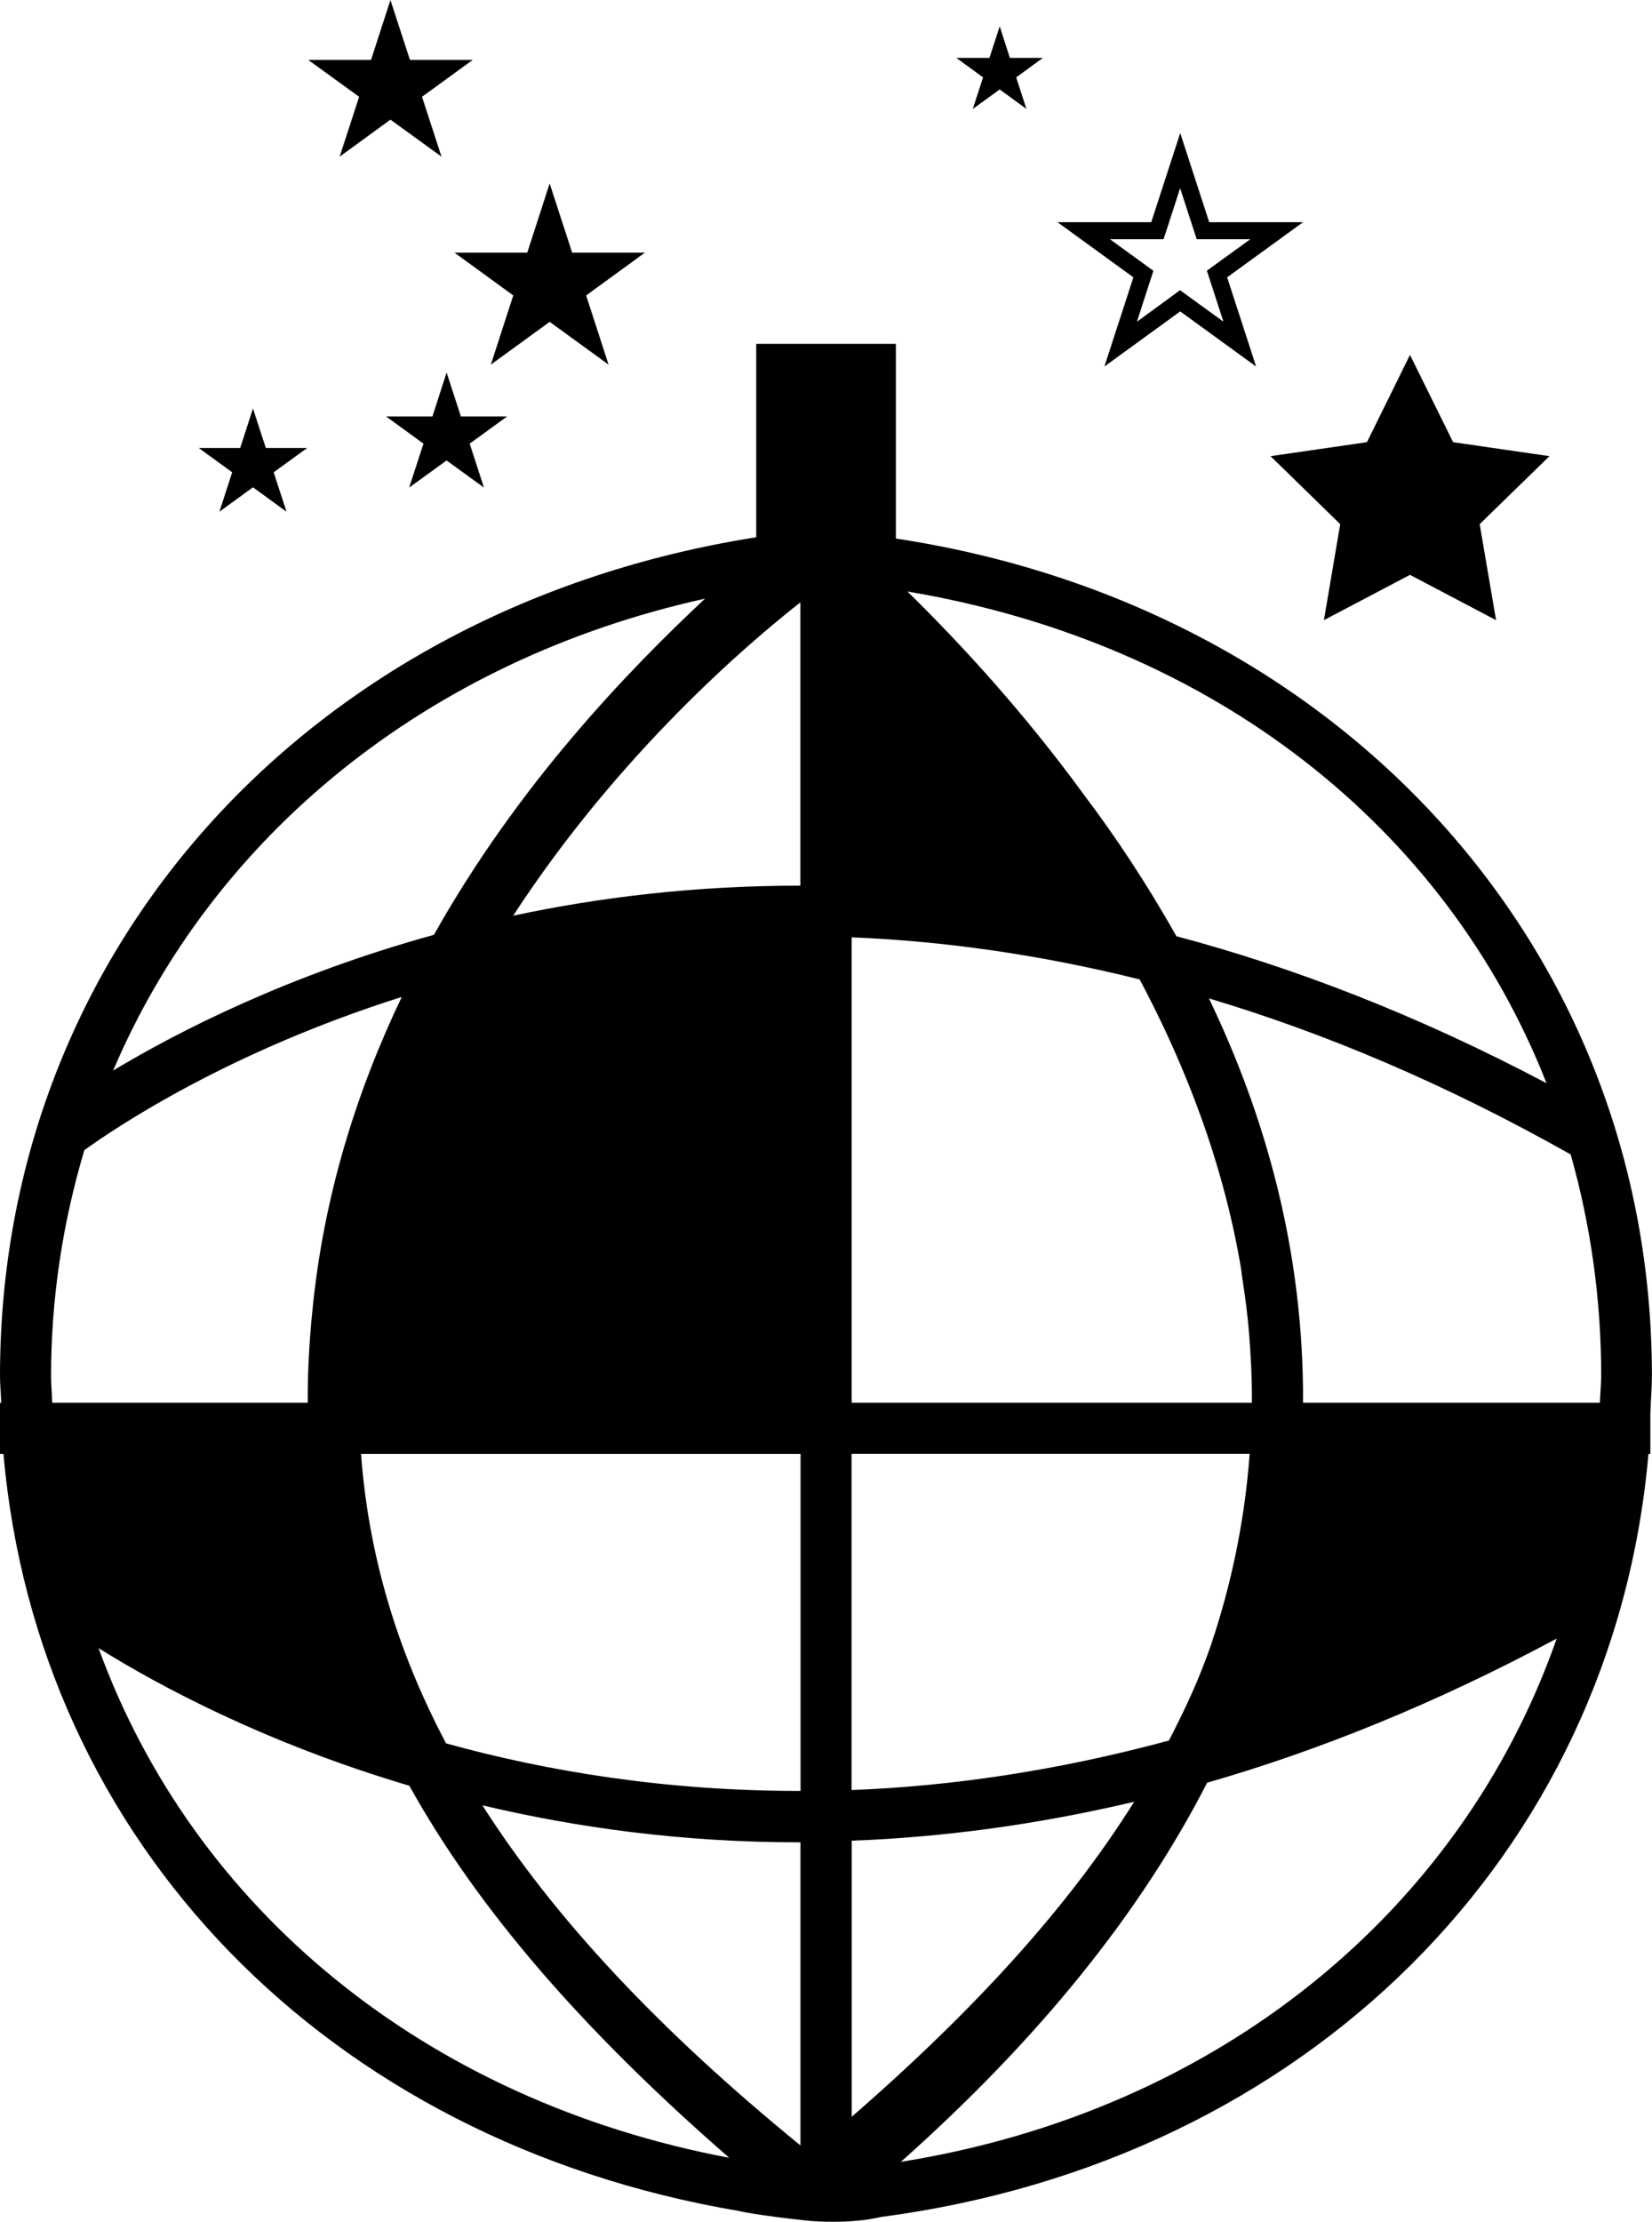 <?xml version="1.0" encoding="utf-8"?>
<!-- Generator: Adobe Illustrator 17.0.0, SVG Export Plug-In . SVG Version: 6.00 Build 0)  -->
<!DOCTYPE svg PUBLIC "-//W3C//DTD SVG 1.1//EN" "http://www.w3.org/Graphics/SVG/1.1/DTD/svg11.dtd">
<svg version="1.1" id="Capa_1" xmlns="http://www.w3.org/2000/svg" xmlns:xlink="http://www.w3.org/1999/xlink" x="0px" y="0px"
	 width="19.154px" height="25.755px" viewBox="0 0 19.154 25.755" enable-background="new 0 0 19.154 25.755" xml:space="preserve">
<path d="M10.387,6.243V3.986H8.768v2.242C3.588,7.046,0,11.001,0,15.95c0,0.105,0.011,0.207,0.014,0.312H0v0.593h0.04
	c0.396,4.504,3.755,7.963,8.522,8.775c0,0,0.21,0.051,0.828,0.116c0.521,0.038,0.818-0.045,0.818-0.045
	c4.926-0.646,8.496-4.189,8.905-8.846h0.022v-0.467c0.004-0.146,0.018-0.29,0.018-0.438C19.154,10.977,15.516,7.02,10.387,6.243z
	 M9.28,6.983c0,0,0,3.284,0,3.284c-1.218-0.001-2.332,0.135-3.33,0.348C7.182,8.722,8.698,7.439,9.28,6.983z M8.174,6.94
	c-0.909,0.851-2.17,2.164-3.143,3.897C3.35,11.301,2.077,11.95,1.312,12.41C2.469,9.692,4.95,7.653,8.174,6.94z M0.592,15.95
	c0-0.914,0.139-1.789,0.386-2.617c0.388-0.28,1.683-1.144,3.68-1.776c-0.518,1.084-0.91,2.306-1.039,3.668
	c0,0.013-0.002,0.025-0.004,0.038c-0.03,0.325-0.049,0.655-0.047,0.996c0,0.001,0,0.001,0,0.002H0.605
	C0.603,16.157,0.592,16.055,0.592,15.95z M1.143,19.106c0.7,0.437,1.936,1.101,3.603,1.595c0.795,1.43,2.01,2.834,3.709,4.313
	C4.922,24.347,2.241,22.125,1.143,19.106z M9.281,24.871c-1.639-1.337-2.852-2.632-3.688-3.943c1.084,0.257,2.312,0.429,3.672,0.429
	c0.006,0,0.012,0,0.016,0V24.871z M9.282,20.761H9.281c-1.556,0.002-2.938-0.227-4.109-0.551c-0.576-1.089-0.9-2.196-0.986-3.355
	h5.096V20.761z M17.931,12.557c-1.498-0.792-2.934-1.343-4.291-1.704c-0.334-0.592-0.695-1.141-1.068-1.634
	c-0.699-0.96-1.435-1.759-2.051-2.362C14.063,7.452,16.766,9.589,17.931,12.557z M9.874,10.866c1.043,0.042,2.16,0.194,3.34,0.488
	c0.541,1.018,0.975,2.148,1.178,3.368c0.004,0.037,0.008,0.074,0.014,0.111c0.032,0.205,0.059,0.411,0.076,0.621
	c0.021,0.265,0.035,0.532,0.033,0.807H9.874V10.866z M9.873,16.854L9.873,16.854h4.616c-0.052,0.704-0.186,1.397-0.404,2.08
	c-0.02,0.053-0.033,0.107-0.053,0.159c-0.017,0.052-0.038,0.104-0.057,0.156c-0.116,0.312-0.263,0.62-0.422,0.928
	c-1.305,0.353-2.537,0.53-3.68,0.574V16.854z M9.875,24.539v-3.201c1.027-0.038,2.121-0.179,3.275-0.451
	C12.401,22.083,11.331,23.272,9.875,24.539z M10.445,25.061c1.605-1.428,2.779-2.888,3.551-4.395
	c1.287-0.37,2.643-0.915,4.053-1.671C16.94,22.164,14.117,24.473,10.445,25.061z M18.55,16.261h-3.442c0-0.002,0-0.006,0-0.009
	c0.008-1.763-0.443-3.329-1.091-4.678c1.329,0.397,2.731,0.983,4.194,1.809c0.229,0.808,0.354,1.667,0.354,2.567
	C18.564,16.055,18.553,16.157,18.55,16.261z M14.731,5.288l1.118-0.162l0.499-1.012l0.5,1.012l1.117,0.162l-0.809,0.788l0.19,1.113
	l-0.998-0.525L15.35,7.189l0.189-1.113L14.731,5.288z M12.805,4.249l0.879-0.639l0.88,0.639l-0.336-1.034l0.88-0.639H14.02
	l-0.336-1.034l-0.336,1.034h-1.087l0.88,0.639L12.805,4.249z M12.869,2.773h0.622l0.192-0.591l0.192,0.591h0.622l-0.504,0.365
	l0.192,0.591l-0.503-0.365l-0.5,0.366l0.191-0.591L12.869,2.773z M11.398,0.897l-0.31-0.226h0.384l0.119-0.366l0.118,0.366h0.383
	l-0.31,0.226l0.119,0.366l-0.31-0.226l-0.312,0.226L11.398,0.897z M4.164,1.122L3.573,0.694h0.729L4.527,0l0.226,0.694h0.729
	L4.893,1.122l0.226,0.694L4.527,1.387L3.938,1.816L4.164,1.122z M5.27,2.929h0.843l0.26-0.802l0.261,0.802h0.843L6.796,3.425
	l0.26,0.802L6.373,3.731L5.691,4.227l0.26-0.802L5.27,2.929z M2.692,5.475L2.304,5.193h0.481l0.148-0.458l0.149,0.458h0.48
	L3.173,5.475l0.149,0.457L2.933,5.649L2.544,5.932L2.692,5.475z M5.879,4.828L5.446,5.143l0.165,0.509L5.178,5.338L4.744,5.652
	L4.91,5.143L4.477,4.828h0.537l0.164-0.51l0.166,0.51H5.879z"/>
</svg>
